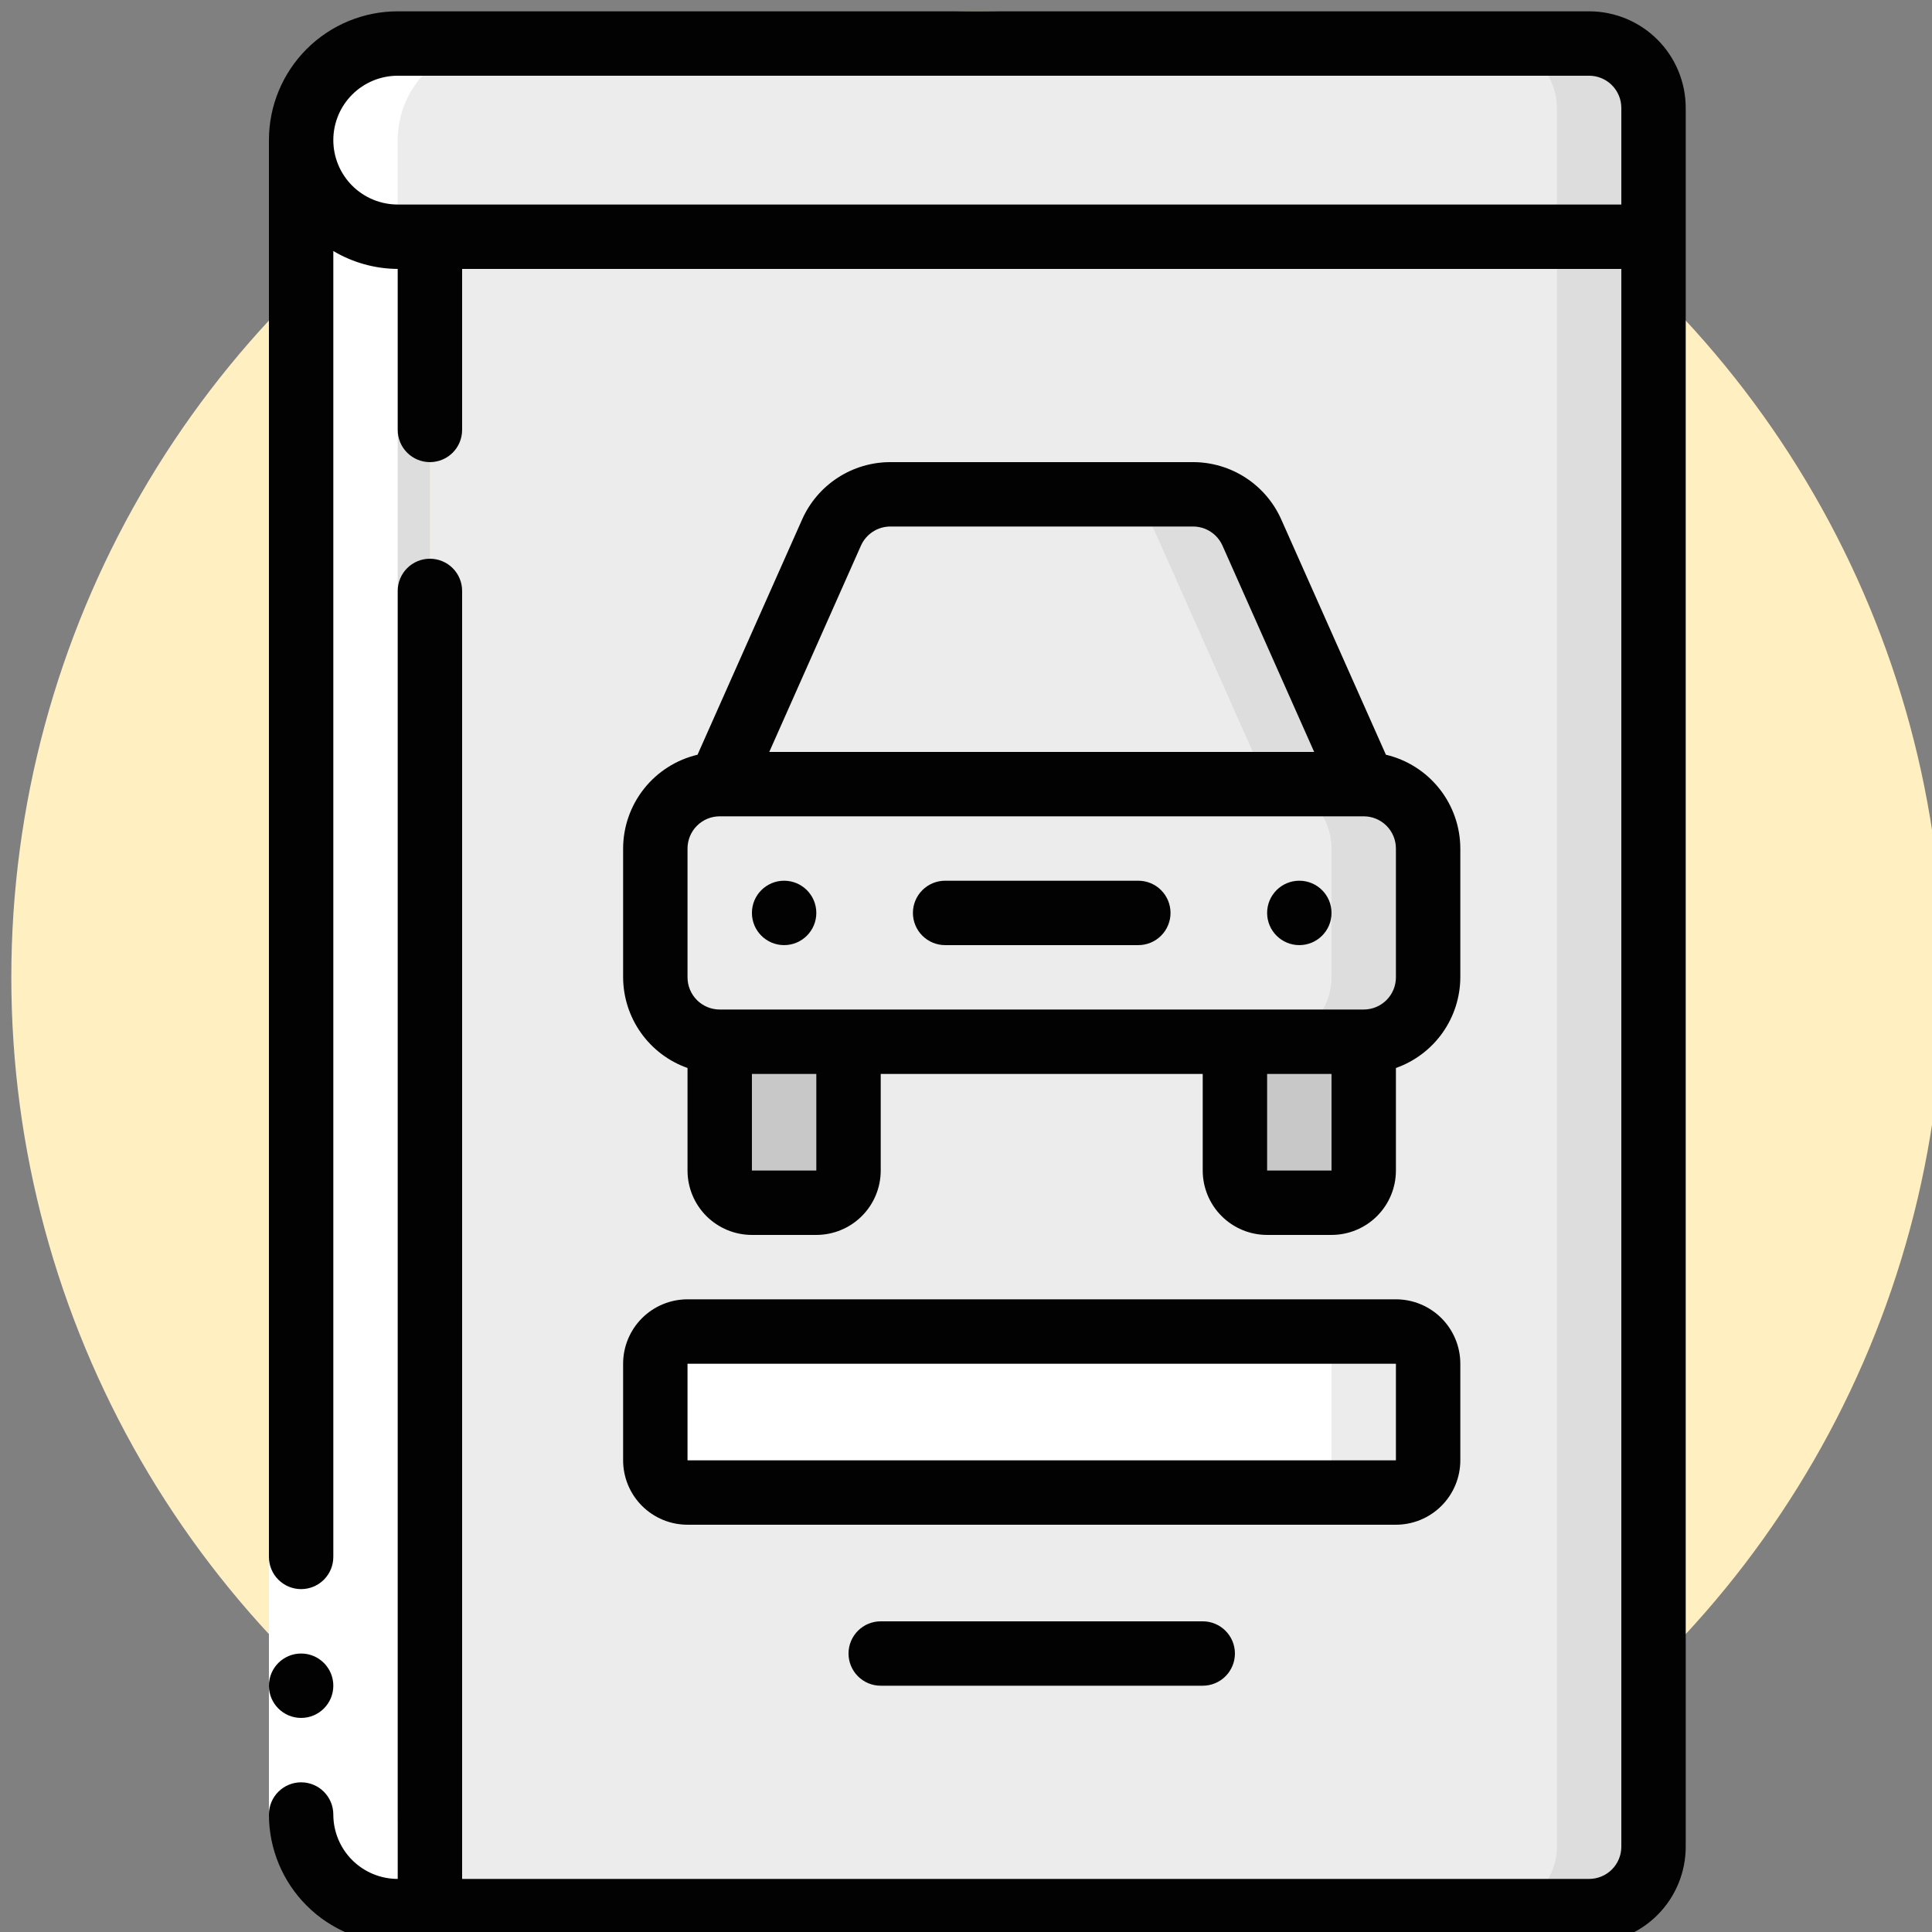 <?xml version="1.0" encoding="UTF-8"?> <svg xmlns="http://www.w3.org/2000/svg" width="512" height="512" viewBox="0 0 512 512" fill="none"><rect x="0" y="0" width="512" height="512" fill="#808080" stroke="none"/> <g clip-path="url(#clip0_5_597)"> <circle cx="259" cy="259" r="256" fill="#FFEFC1"></circle> <g clip-path="url(#clip1_5_597)"> <path d="M438.2 28.6V62.733H105.4C98.611 62.733 92.099 60.036 87.298 55.235C82.497 50.434 79.8 43.923 79.8 37.133C79.8 30.344 82.497 23.832 87.298 19.032C92.099 14.231 98.611 11.533 105.4 11.533H421.133C425.656 11.547 429.989 13.349 433.186 16.547C436.384 19.745 438.187 24.078 438.2 28.6Z" fill="#ECECEC"></path> <path d="M421.133 11.533H395.533C400.055 11.547 404.389 13.349 407.586 16.547C410.784 19.745 412.586 24.078 412.6 28.6V62.733H438.2V28.6C438.186 24.078 436.384 19.745 433.186 16.547C429.989 13.349 425.655 11.547 421.133 11.533Z" fill="#DDDDDD"></path> <path d="M438.2 62.733V489.4C438.187 493.922 436.384 498.255 433.186 501.453C429.989 504.651 425.656 506.453 421.133 506.467H113.933V62.733H438.2Z" fill="#ECECEC"></path> <path d="M412.6 62.733V489.4C412.587 493.922 410.784 498.255 407.586 501.453C404.389 504.651 400.056 506.453 395.533 506.467H421.133C425.656 506.453 429.989 504.651 433.186 501.453C436.384 498.255 438.187 493.922 438.2 489.4V62.733H412.6ZM113.933 62.733V506.467H105.4C98.611 506.467 92.099 503.77 87.298 498.969C82.497 494.168 79.8 487.656 79.8 480.867V37.133C79.8 43.923 82.497 50.434 87.298 55.235C92.099 60.036 98.611 62.733 105.4 62.733H113.933Z" fill="#DDDDDD"></path> <path d="M361.4 207.8H190.733C181.308 207.8 173.667 215.441 173.667 224.867V259C173.667 268.426 181.308 276.067 190.733 276.067H361.4C370.826 276.067 378.467 268.426 378.467 259V224.867C378.467 215.441 370.826 207.8 361.4 207.8Z" fill="#ECECEC"></path> <path d="M361.4 207.8H335.8C340.326 207.8 344.667 209.598 347.868 212.799C351.069 215.999 352.867 220.34 352.867 224.867V259C352.867 263.526 351.069 267.867 347.868 271.068C344.667 274.269 340.326 276.067 335.8 276.067H361.4C365.926 276.067 370.267 274.269 373.468 271.068C376.669 267.867 378.467 263.526 378.467 259V224.867C378.467 220.34 376.669 215.999 373.468 212.799C370.267 209.598 365.926 207.8 361.4 207.8Z" fill="#DDDDDD"></path> <path d="M190.733 276.067H224.867V310.2C224.867 312.463 223.968 314.634 222.367 316.234C220.767 317.834 218.597 318.733 216.333 318.733H199.267C197.004 318.733 194.833 317.834 193.233 316.234C191.632 314.634 190.733 312.463 190.733 310.2V276.067ZM352.867 318.733H335.8C333.537 318.733 331.366 317.834 329.766 316.234C328.166 314.634 327.267 312.463 327.267 310.2V276.067H361.4V310.2C361.4 312.463 360.501 314.634 358.901 316.234C357.3 317.834 355.13 318.733 352.867 318.733Z" fill="#C8C8C8"></path> <path d="M361.4 207.8L331.772 141.138C330.432 138.12 328.244 135.556 325.476 133.757C322.707 131.957 319.476 131 316.173 131H235.96C232.658 131 229.427 131.957 226.658 133.757C223.889 135.556 221.702 138.12 220.361 141.138L190.733 207.8H361.4Z" fill="#ECECEC"></path> <path d="M331.772 141.138C330.432 138.12 328.244 135.556 325.475 133.757C322.707 131.957 319.475 131 316.173 131H290.573C293.875 131 297.107 131.957 299.875 133.757C302.644 135.556 304.832 138.12 306.172 141.138L335.8 207.8H361.4L331.772 141.138Z" fill="#DDDDDD"></path> <path d="M369.933 352.867H182.2C177.487 352.867 173.667 356.687 173.667 361.4V387C173.667 391.713 177.487 395.533 182.2 395.533H369.933C374.646 395.533 378.467 391.713 378.467 387V361.4C378.467 356.687 374.646 352.867 369.933 352.867Z" fill="white"></path> <path d="M369.933 352.867H344.333C346.596 352.867 348.767 353.766 350.367 355.366C351.968 356.966 352.867 359.137 352.867 361.4V387C352.867 389.263 351.968 391.434 350.367 393.034C348.767 394.634 346.596 395.533 344.333 395.533H369.933C372.196 395.533 374.367 394.634 375.967 393.034C377.568 391.434 378.467 389.263 378.467 387V361.4C378.467 359.137 377.568 356.966 375.967 355.366C374.367 353.766 372.196 352.867 369.933 352.867Z" fill="#ECECEC"></path> <path d="M112.909 19.043C115.282 16.662 118.102 14.774 121.206 13.485C124.311 12.196 127.639 11.533 131 11.533H105.4C98.611 11.533 92.099 14.231 87.298 19.032C82.497 23.832 79.8 30.344 79.8 37.133V480.867C79.8 487.656 82.497 494.168 87.298 498.969C92.099 503.77 98.611 506.467 105.4 506.467H131C124.211 506.467 117.699 503.77 112.898 498.969C108.097 494.168 105.4 487.656 105.4 480.867V37.133C105.4 30.341 108.105 23.838 112.909 19.043Z" fill="white"></path> <path d="M71.267 412.6H88.333V480.867H71.267V412.6Z" fill="white"></path> <path d="M79.8 455.267C84.513 455.267 88.333 451.446 88.333 446.733C88.333 442.02 84.513 438.2 79.8 438.2C75.087 438.2 71.267 442.02 71.267 446.733C71.267 451.446 75.087 455.267 79.8 455.267Z" fill="#020202"></path> <path d="M105.4 515H421.133C427.923 515 434.434 512.303 439.235 507.502C444.036 502.701 446.733 496.19 446.733 489.4V28.6C446.733 21.811 444.036 15.299 439.235 10.498C434.434 5.697 427.923 3 421.133 3L105.4 3C96.347 3 87.665 6.596 81.264 12.997C74.863 19.399 71.267 28.081 71.267 37.133V412.6C71.267 414.863 72.166 417.034 73.766 418.634C75.366 420.234 77.537 421.133 79.8 421.133C82.063 421.133 84.234 420.234 85.834 418.634C87.434 417.034 88.333 414.863 88.333 412.6V66.522C93.496 69.594 99.392 71.233 105.4 71.267V113.933C105.4 116.197 106.299 118.367 107.899 119.967C109.5 121.568 111.67 122.467 113.933 122.467C116.196 122.467 118.367 121.568 119.967 119.967C121.568 118.367 122.467 116.197 122.467 113.933V71.267H429.667V489.4C429.667 491.663 428.768 493.834 427.167 495.434C425.567 497.034 423.396 497.933 421.133 497.933H122.467V156.6C122.467 154.337 121.568 152.166 119.967 150.566C118.367 148.966 116.196 148.067 113.933 148.067C111.67 148.067 109.5 148.966 107.899 150.566C106.299 152.166 105.4 154.337 105.4 156.6V497.933C100.874 497.933 96.533 496.135 93.332 492.935C90.131 489.734 88.333 485.393 88.333 480.867C88.333 478.604 87.434 476.433 85.834 474.833C84.234 473.232 82.063 472.333 79.8 472.333C77.537 472.333 75.366 473.232 73.766 474.833C72.166 476.433 71.267 478.604 71.267 480.867C71.267 489.919 74.863 498.601 81.264 505.003C87.665 511.404 96.347 515 105.4 515ZM88.333 37.133C88.333 32.607 90.131 28.266 93.332 25.065C96.533 21.865 100.874 20.067 105.4 20.067H421.133C423.396 20.067 425.567 20.966 427.167 22.566C428.768 24.166 429.667 26.337 429.667 28.6V54.2H105.4C100.874 54.2 96.533 52.402 93.332 49.201C90.131 46.001 88.333 41.66 88.333 37.133Z" fill="#020202"></path> <path d="M335.8 327.267H352.867C357.393 327.267 361.734 325.469 364.935 322.268C368.135 319.067 369.933 314.727 369.933 310.2V283.03C374.907 281.271 379.217 278.019 382.272 273.718C385.327 269.416 386.978 264.276 387 259V224.867C386.987 219.109 385.034 213.525 381.455 209.014C377.877 204.504 372.883 201.331 367.279 200.009L339.572 137.716C337.567 133.181 334.289 129.326 330.135 126.619C325.982 123.912 321.131 122.47 316.173 122.467H235.96C231.009 122.467 226.165 123.903 222.013 126.6C217.862 129.298 214.582 133.141 212.57 137.665L184.854 200.009C179.25 201.331 174.256 204.504 170.678 209.014C167.1 213.525 165.146 219.109 165.133 224.867V259C165.155 264.276 166.807 269.416 169.862 273.718C172.916 278.019 177.226 281.271 182.2 283.03V310.2C182.2 314.727 183.998 319.067 187.199 322.268C190.399 325.469 194.74 327.267 199.267 327.267H216.333C220.86 327.267 225.201 325.469 228.401 322.268C231.602 319.067 233.4 314.727 233.4 310.2V284.6H318.733V310.2C318.733 314.727 320.531 319.067 323.732 322.268C326.933 325.469 331.274 327.267 335.8 327.267ZM335.8 310.2V284.6H352.867V310.2H335.8ZM228.161 144.594C228.832 143.086 229.926 141.806 231.311 140.908C232.695 140.01 234.31 139.533 235.96 139.533H316.173C317.824 139.533 319.44 140.012 320.824 140.912C322.209 141.811 323.302 143.093 323.973 144.602L348.267 199.267H203.866L228.161 144.594ZM182.2 224.867C182.2 222.604 183.099 220.433 184.699 218.833C186.3 217.233 188.47 216.333 190.733 216.333H361.4C363.663 216.333 365.834 217.233 367.434 218.833C369.034 220.433 369.933 222.604 369.933 224.867V259C369.933 261.263 369.034 263.434 367.434 265.034C365.834 266.634 363.663 267.533 361.4 267.533H190.733C188.47 267.533 186.3 266.634 184.699 265.034C183.099 263.434 182.2 261.263 182.2 259V224.867ZM216.333 310.2H199.267V284.6H216.333V310.2Z" fill="#020202"></path> <path d="M207.8 250.467C212.513 250.467 216.333 246.646 216.333 241.933C216.333 237.22 212.513 233.4 207.8 233.4C203.087 233.4 199.267 237.22 199.267 241.933C199.267 246.646 203.087 250.467 207.8 250.467Z" fill="#020202"></path> <path d="M344.333 250.467C349.046 250.467 352.867 246.646 352.867 241.933C352.867 237.22 349.046 233.4 344.333 233.4C339.621 233.4 335.8 237.22 335.8 241.933C335.8 246.646 339.621 250.467 344.333 250.467Z" fill="#020202"></path> <path d="M250.467 250.467H301.667C303.93 250.467 306.1 249.568 307.701 247.967C309.301 246.367 310.2 244.196 310.2 241.933C310.2 239.67 309.301 237.5 307.701 235.899C306.1 234.299 303.93 233.4 301.667 233.4H250.467C248.203 233.4 246.033 234.299 244.433 235.899C242.832 237.5 241.933 239.67 241.933 241.933C241.933 244.196 242.832 246.367 244.433 247.967C246.033 249.568 248.203 250.467 250.467 250.467ZM165.133 387C165.133 391.526 166.931 395.867 170.132 399.068C173.333 402.269 177.674 404.067 182.2 404.067H369.933C374.46 404.067 378.801 402.269 382.001 399.068C385.202 395.867 387 391.526 387 387V361.4C387 356.874 385.202 352.533 382.001 349.332C378.801 346.131 374.46 344.333 369.933 344.333H182.2C177.674 344.333 173.333 346.131 170.132 349.332C166.931 352.533 165.133 356.874 165.133 361.4V387ZM182.2 361.4H369.933V387H182.2V361.4ZM233.4 429.667C231.137 429.667 228.966 430.566 227.366 432.166C225.766 433.766 224.867 435.937 224.867 438.2C224.867 440.463 225.766 442.634 227.366 444.234C228.966 445.834 231.137 446.733 233.4 446.733H318.733C320.996 446.733 323.167 445.834 324.767 444.234C326.368 442.634 327.267 440.463 327.267 438.2C327.267 435.937 326.368 433.766 324.767 432.166C323.167 430.566 320.996 429.667 318.733 429.667H233.4Z" fill="#020202"></path> </g> </g> <defs> <clipPath id="clip0_5_597"> <rect width="512" height="512" fill="white"></rect> </clipPath> <clipPath id="clip1_5_597"> <rect width="512" height="512" fill="white" transform="translate(3 3)"></rect> </clipPath> </defs> </svg> 